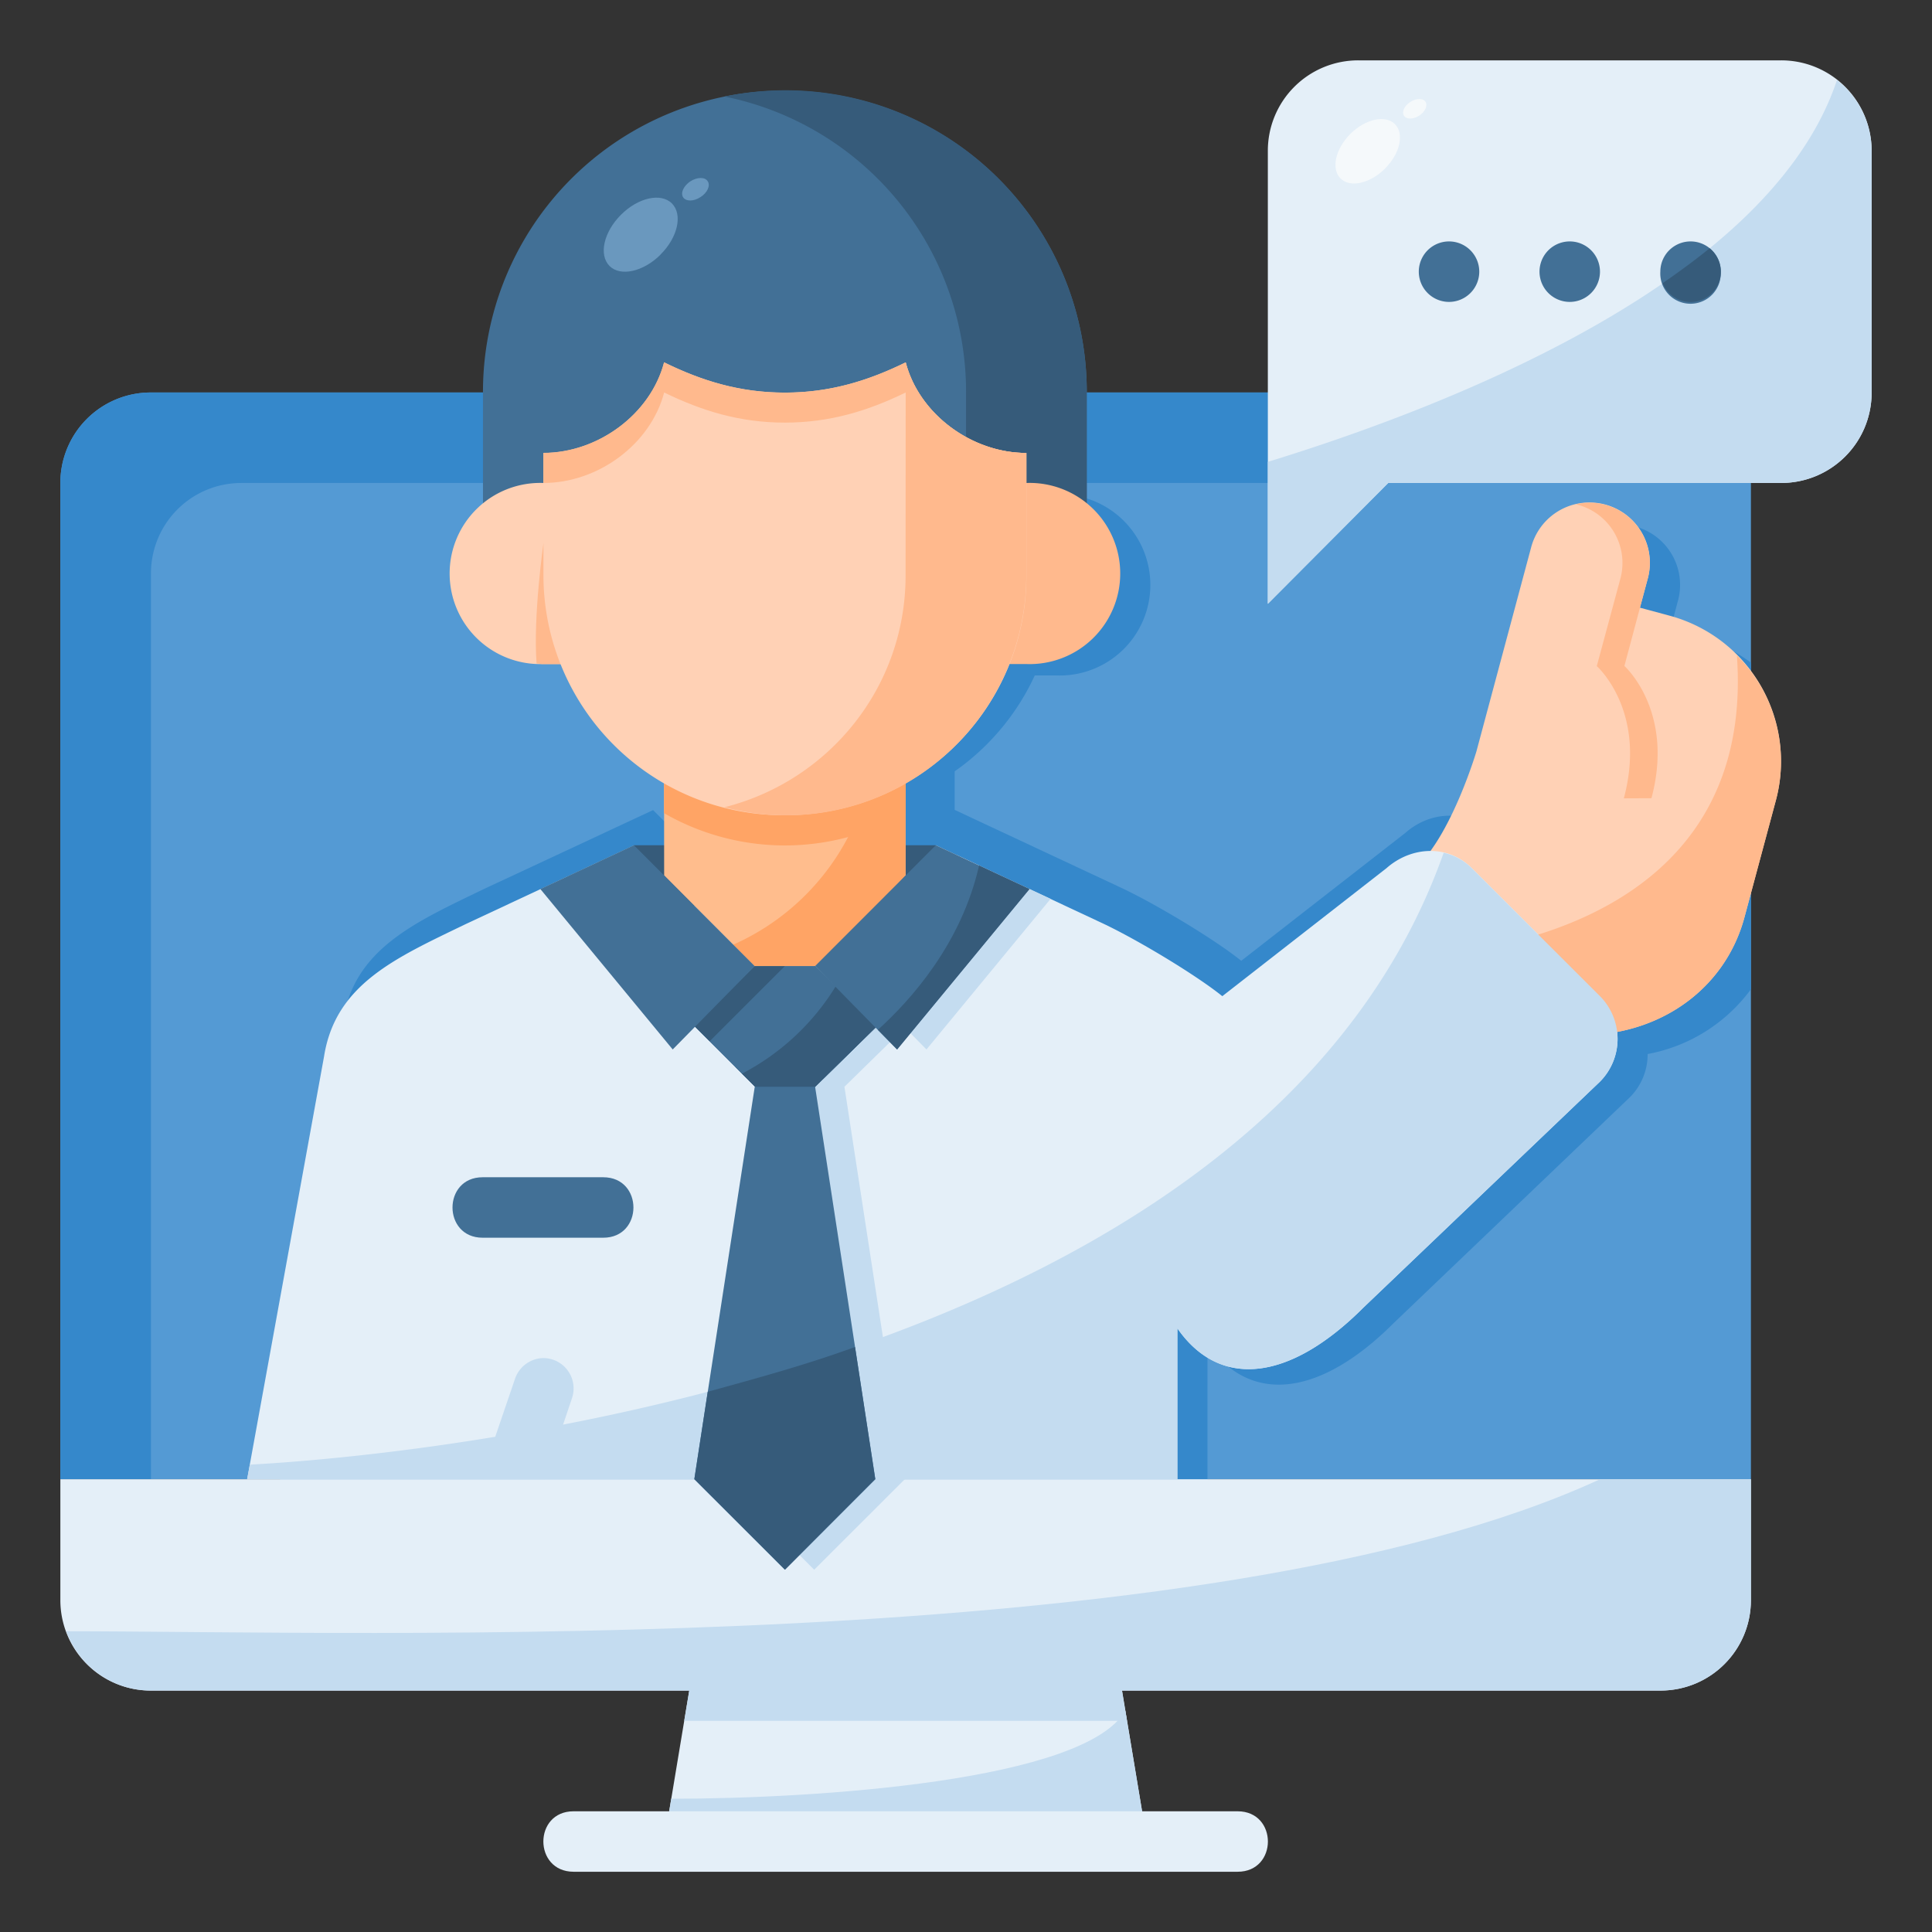 <?xml version="1.0" encoding="UTF-8"?> <svg xmlns="http://www.w3.org/2000/svg" xmlns:xlink="http://www.w3.org/1999/xlink" version="1.1" width="512" height="512" x="0" y="0" viewBox="0 0 16.933 16.933" style="enable-background:new 0 0 512 512" xml:space="preserve" class=""><rect x="0" y="0" width="16.933" height="16.933" fill="#333333" stroke="none"/><g><path fill="#549ad4" d="M15.346 12.965V4.233a.792.792 0 0 0-.794-.793H1.322a.792.792 0 0 0-.793.793v8.732z" opacity="1" data-original="#549ad4"></path><g fill="#3588cb"><path d="m12.999 7.923 1.133 1.133c.06.06.1.13.125.204a1.45 1.45 0 0 0 1.089-.59V5.808a1.324 1.324 0 0 0-.452-.22l-.2-.054-.055-.015.068-.256a.528.528 0 1 0-1.022-.274l-.48 1.79s-.205.694-.502.996a.53.53 0 0 1 .296.148z" fill="#3588cb" opacity="1" data-original="#3588cb"></path><path d="M10.583 13.093H2.431l.673-3.697c.101-.635.63-.865 1.24-1.16l1.478-.691 1.057 1.058h.529l1.059-1.059 1.478.692c.313.15.81.45 1.033.631l1.439-1.122c.22-.194.54-.208.748 0l1.122 1.122a.532.532 0 0 1 0 .748l-2.072 1.981c-.657.657-1.265.71-1.632.182z" fill="#3588cb" opacity="1" data-original="#3588cb"></path><path d="M1.323 3.44a.792.792 0 0 0-.794.793v8.732h.794V5.027c0-.44.354-.794.794-.794h13.229a.792.792 0 0 0-.794-.793z" fill="#3588cb" opacity="1" data-original="#3588cb"></path><path d="M5.027 5.044V3.97c.479 0 .94-.34 1.058-.794.33.162.664.265 1.059.265.395 0 .728-.103 1.058-.265.119.455.58.794 1.058.794v1.075c0 1.163-.944 2.1-2.116 2.1a2.104 2.104 0 0 1-2.117-2.1z" fill="#3588cb" opacity="1" data-original="#3588cb"></path><path d="M8.996 5.92h.264a.794.794 0 1 0 0-1.587h-.265zM6.25 6.218h2.117v1.058l-.8.794h-.526l-.79-.794z" fill="#3588cb" opacity="1" data-original="#3588cb"></path><path d="M10.484 12.647H2.332l.673-3.697c.1-.635.63-.865 1.24-1.16L5.724 7.1 6.78 8.157h.529l1.058-1.059 1.479.692c.313.15.81.451 1.033.631L12.317 7.3c.22-.194.541-.208.749 0l1.122 1.122a.532.532 0 0 1 0 .749l-2.072 1.98c-.657.657-1.265.71-1.632.182z" fill="#3588cb" opacity="1" data-original="#3588cb"></path></g><path fill="#ffd1b5" d="M13.962 4.405a.528.528 0 0 0-.542.391l-.48 1.79s-.206.694-.505.994l.006.006c.106.015.209.06.293.144l1.132 1.134c.06.06.1.13.126.204.615-.045 1.137-.43 1.298-1.031l.274-1.022a1.32 1.32 0 0 0-.935-1.62l-.2-.054-.056-.015.069-.256a.528.528 0 0 0-.48-.665z" opacity="1" data-original="#ffd1b5"></path><path fill="#e4eff8" d="M6.085 14.552H9.79l.264 1.588H5.821z" opacity="1" data-original="#e4eff8"></path><path fill="#c4dcf0" d="M9.863 14.993c-.356.617-2.702.772-3.98.772l-.062.375h4.233z" opacity="1" data-original="#c4dcf0"></path><path fill="#e4eff8" d="M15.346 12.965v1.058c0 .44-.354.794-.794.794H1.322a.792.792 0 0 1-.793-.794v-1.058" opacity="1" data-original="#e4eff8"></path><path fill="#c4dcf0" d="M14.023 12.965C10.583 14.552 3.175 14.297.58 14.297c.112.303.4.52.743.52h13.23c.439 0 .793-.354.793-.794v-1.058z" opacity="1" data-original="#c4dcf0"></path><path fill="#e4eff8" d="M10.319 12.965H2.166L2.84 9.26c.1-.635.63-.865 1.24-1.16l1.477-.691 1.057 1.058h.53l1.058-1.059L9.68 8.1c.313.15.81.451 1.033.631l1.439-1.122c.22-.194.541-.208.748 0l1.123 1.122a.532.532 0 0 1 0 .749l-2.073 1.98c-.656.657-1.264.71-1.631.182z" opacity="1" data-original="#e4eff8"></path><path fill="#c4dcf0" d="m8.377 7.49-.976.977h-.529l-.53.525.534.533h-.004l-.53 3.44.794.793.794-.793-.529-3.44.53-.519.189.192 1.088-1.32z" opacity="1" data-original="#c4dcf0"></path><path fill="#ffb98d" d="M15.223 5.744c.121 1.691-1.1 2.295-1.966 2.51l.61.61c.06.06.1.13.125.204.615-.045 1.137-.429 1.298-1.031l.275-1.022a1.314 1.314 0 0 0-.342-1.27z" opacity="1" data-original="#ffb98d"></path><path fill="#c4dcf0" d="m2.19 12.836-.024.129h8.153v-1.323c.367.529.974.475 1.631-.182l2.073-1.98a.532.532 0 0 0 0-.749L12.9 7.61a.506.506 0 0 0-.247-.136c-1.736 4.912-10 5.336-10.463 5.363z" opacity="1" data-original="#c4dcf0"></path><path fill="#c4dcf0" d="m4.513 12.087-.266.78a.265.265 0 0 0-.013.098h.54l.239-.71a.266.266 0 0 0-.26-.352.268.268 0 0 0-.24.184z" opacity="1" data-original="#c4dcf0"></path><path fill="#427096" d="M4.23 10.318c-.352 0-.352.53 0 .53h1.057c.353 0 .353-.53 0-.53z" opacity="1" data-original="#427096" class=""></path><path fill="#c4dcf0" d="m6.085 14.552-.088.53h3.88l-.087-.53z" opacity="1" data-original="#c4dcf0"></path><path fill="#ffb98d" d="M14.474 6.996c.205-.766-.237-1.159-.237-1.159l.205-.767a.528.528 0 0 0-.63-.65.528.528 0 0 1 .39.651l-.207.767s.443.392.237 1.159z" opacity="1" data-original="#ffb98d"></path><path fill="#427096" d="m7.683 8.996-.804.79-.794-.794.525-.525h.533z" opacity="1" data-original="#427096" class=""></path><path fill="#365b7a" d="M7.309 8.629a2.105 2.105 0 0 1-.865.721l.19.19c.2 0 .395-.03.58-.083l.47-.461zM5.556 7.408h2.646v.53H5.556z" opacity="1" data-original="#365b7a"></path><path fill="#427096" d="m7.684 8.996-.805.79-.794-.794.53-.525h.529z" opacity="1" data-original="#427096" class=""></path><path fill="#365b7a" d="M7.325 8.644a2.1 2.1 0 0 1-.822.766l.236.235c.115-.009.227-.026.336-.052l.609-.597zM6.615 8.467l-.53.525.135.134.66-.66z" opacity="1" data-original="#365b7a"></path><path fill="#ffbd8d" d="M5.82 6.615h2.117v1.058l-.8.794h-.526l-.79-.794z" opacity="1" data-original="#ffbd8d"></path><path fill="#ffa465" d="M7.657 6.615A2.093 2.093 0 0 1 6.425 8.28l.185.186h.617l.71-.793V6.615z" opacity="1" data-original="#ffa465"></path><path fill="#ffb98d" d="M7.937 3.175V4.78c0 .98-.673 1.799-1.587 2.03A2.104 2.104 0 0 0 8.996 4.78v-.81c-.479 0-.94-.34-1.059-.794z" opacity="1" data-original="#ffb98d"></path><path fill="#427096" d="M4.233 4.498V3.44A2.64 2.64 0 0 1 6.88.794 2.64 2.64 0 0 1 9.525 3.44v1.058z" opacity="1" data-original="#427096" class=""></path><path fill="#6a98be" d="M5.79 2.231c-.151.151-.352.196-.448.1-.096-.097-.051-.297.1-.448.15-.151.351-.196.447-.1.096.097.052.297-.1.448z" opacity="1" data-original="#6a98be"></path><path fill="#365b7a" d="M6.35.846A2.64 2.64 0 0 1 8.467 3.44v1.058h1.058V3.44A2.64 2.64 0 0 0 6.35.846z" opacity="1" data-original="#365b7a"></path><path fill="#ffd1b5" d="M5.027 5.82h-.264a.794.794 0 1 1 0-1.587h.265z" opacity="1" data-original="#ffd1b5"></path><path fill="#ffb98d" d="M8.731 5.82h.265a.794.794 0 1 0 0-1.587H8.73z" opacity="1" data-original="#ffb98d"></path><path fill="#ffa465" d="M5.82 6.615v.512a2.124 2.124 0 0 0 2.118 0v-.512z" opacity="1" data-original="#ffa465"></path><path fill="#ffb98d" d="M4.763 4.762s-.092.644-.06 1.053c.02 0 .04.006.06.006h.264v-.926z" opacity="1" data-original="#ffb98d"></path><path fill="#ffd1b5" d="M4.763 5.044V3.97c.478 0 .939-.34 1.058-.794.33.162.663.265 1.058.265s.728-.103 1.059-.265c.118.455.579.794 1.058.794v1.075c0 1.163-.944 2.1-2.117 2.1a2.104 2.104 0 0 1-2.116-2.1z" opacity="1" data-original="#ffd1b5"></path><path fill="#ffb98d" d="M7.937 5.044c0 .981-.673 1.8-1.587 2.031a2.103 2.103 0 0 0 2.645-2.031V3.97c-.478 0-.939-.34-1.057-.794z" opacity="1" data-original="#ffb98d"></path><path fill="#6a98be" d="M6.14 1.727c-.06.04-.128.04-.153.002-.024-.038.004-.1.064-.14.06-.038.128-.039.152 0 .025.037-.003.1-.063.138z" opacity="1" data-original="#6a98be"></path><path fill="#427096" d="m4.736 7.792 1.16 1.406.718-.731-1.058-1.059zM9.022 7.792l-1.16 1.406-.718-.731 1.058-1.059z" opacity="1" data-original="#427096" class=""></path><path fill="#365b7a" d="M8.581 7.586c-.155.684-.597 1.178-.887 1.44l.169.172 1.16-1.406z" opacity="1" data-original="#365b7a"></path><path fill="#ffb98d" d="M5.82 3.175c-.118.455-.579.794-1.058.794v.264c.48 0 .94-.339 1.059-.793.33.161.663.264 1.058.264s.728-.103 1.059-.264c.118.454.58.793 1.058.793V3.97c-.479 0-.94-.34-1.058-.794-.331.162-.664.265-1.059.265-.395 0-.728-.103-1.058-.265z" opacity="1" data-original="#ffb98d"></path><path fill="#427096" d="m6.615 9.525-.53 3.44.794.793.793-.793-.528-3.44" opacity="1" data-original="#427096" class=""></path><path fill="#365b7a" d="M7.494 11.806c-.442.16-.862.274-1.291.392l-.117.765.794.794.791-.794z" opacity="1" data-original="#365b7a"></path><path fill="#e4eff8" d="M15.61 4.233c.44 0 .794-.354.794-.793V1.323a.792.792 0 0 0-.794-.794h-3.704a.792.792 0 0 0-.794.794v3.969l1.055-1.059z" paint-order="stroke fill markers" opacity="1" data-original="#e4eff8"></path><path fill="#c4dcf0" d="M16.1.702c-.589 1.77-3.424 2.866-4.988 3.346v1.244l1.055-1.059h3.443c.44 0 .794-.354.794-.793V1.323A.788.788 0 0 0 16.1.702z" opacity="1" data-original="#c4dcf0"></path><path fill="#427096" d="M12.965 2.381a.265.265 0 1 1-.53 0 .265.265 0 0 1 .53 0zM14.023 2.381a.265.265 0 1 1-.53 0 .265.265 0 0 1 .53 0zM15.081 2.381a.265.265 0 1 1-.529 0 .265.265 0 0 1 .53 0z" paint-order="stroke fill markers" opacity="1" data-original="#427096" class=""></path><path fill="#f5f9fb" d="M12.14 1.477c-.133.132-.307.171-.391.087-.084-.084-.045-.259.086-.39s.307-.17.39-.087c.085.084.046.259-.086.39z" opacity="1" data-original="#f5f9fb"></path><path fill="#365b7a" d="M14.984 2.176c-.13.106-.27.208-.412.306a.265.265 0 1 0 .412-.306z" opacity="1" data-original="#365b7a"></path><path fill="#e4eff8" d="M5.027 15.875c-.353 0-.353.529 0 .53h5.82c.354 0 .354-.53 0-.53z" opacity="1" data-original="#e4eff8"></path><path fill="#f5f9fb" d="M12.438 1.014c-.052.033-.111.034-.133 0-.021-.032.003-.087.055-.12.052-.034.112-.035.134-.002.021.033-.003.088-.056.122z" opacity="1" data-original="#f5f9fb"></path></g></svg> 